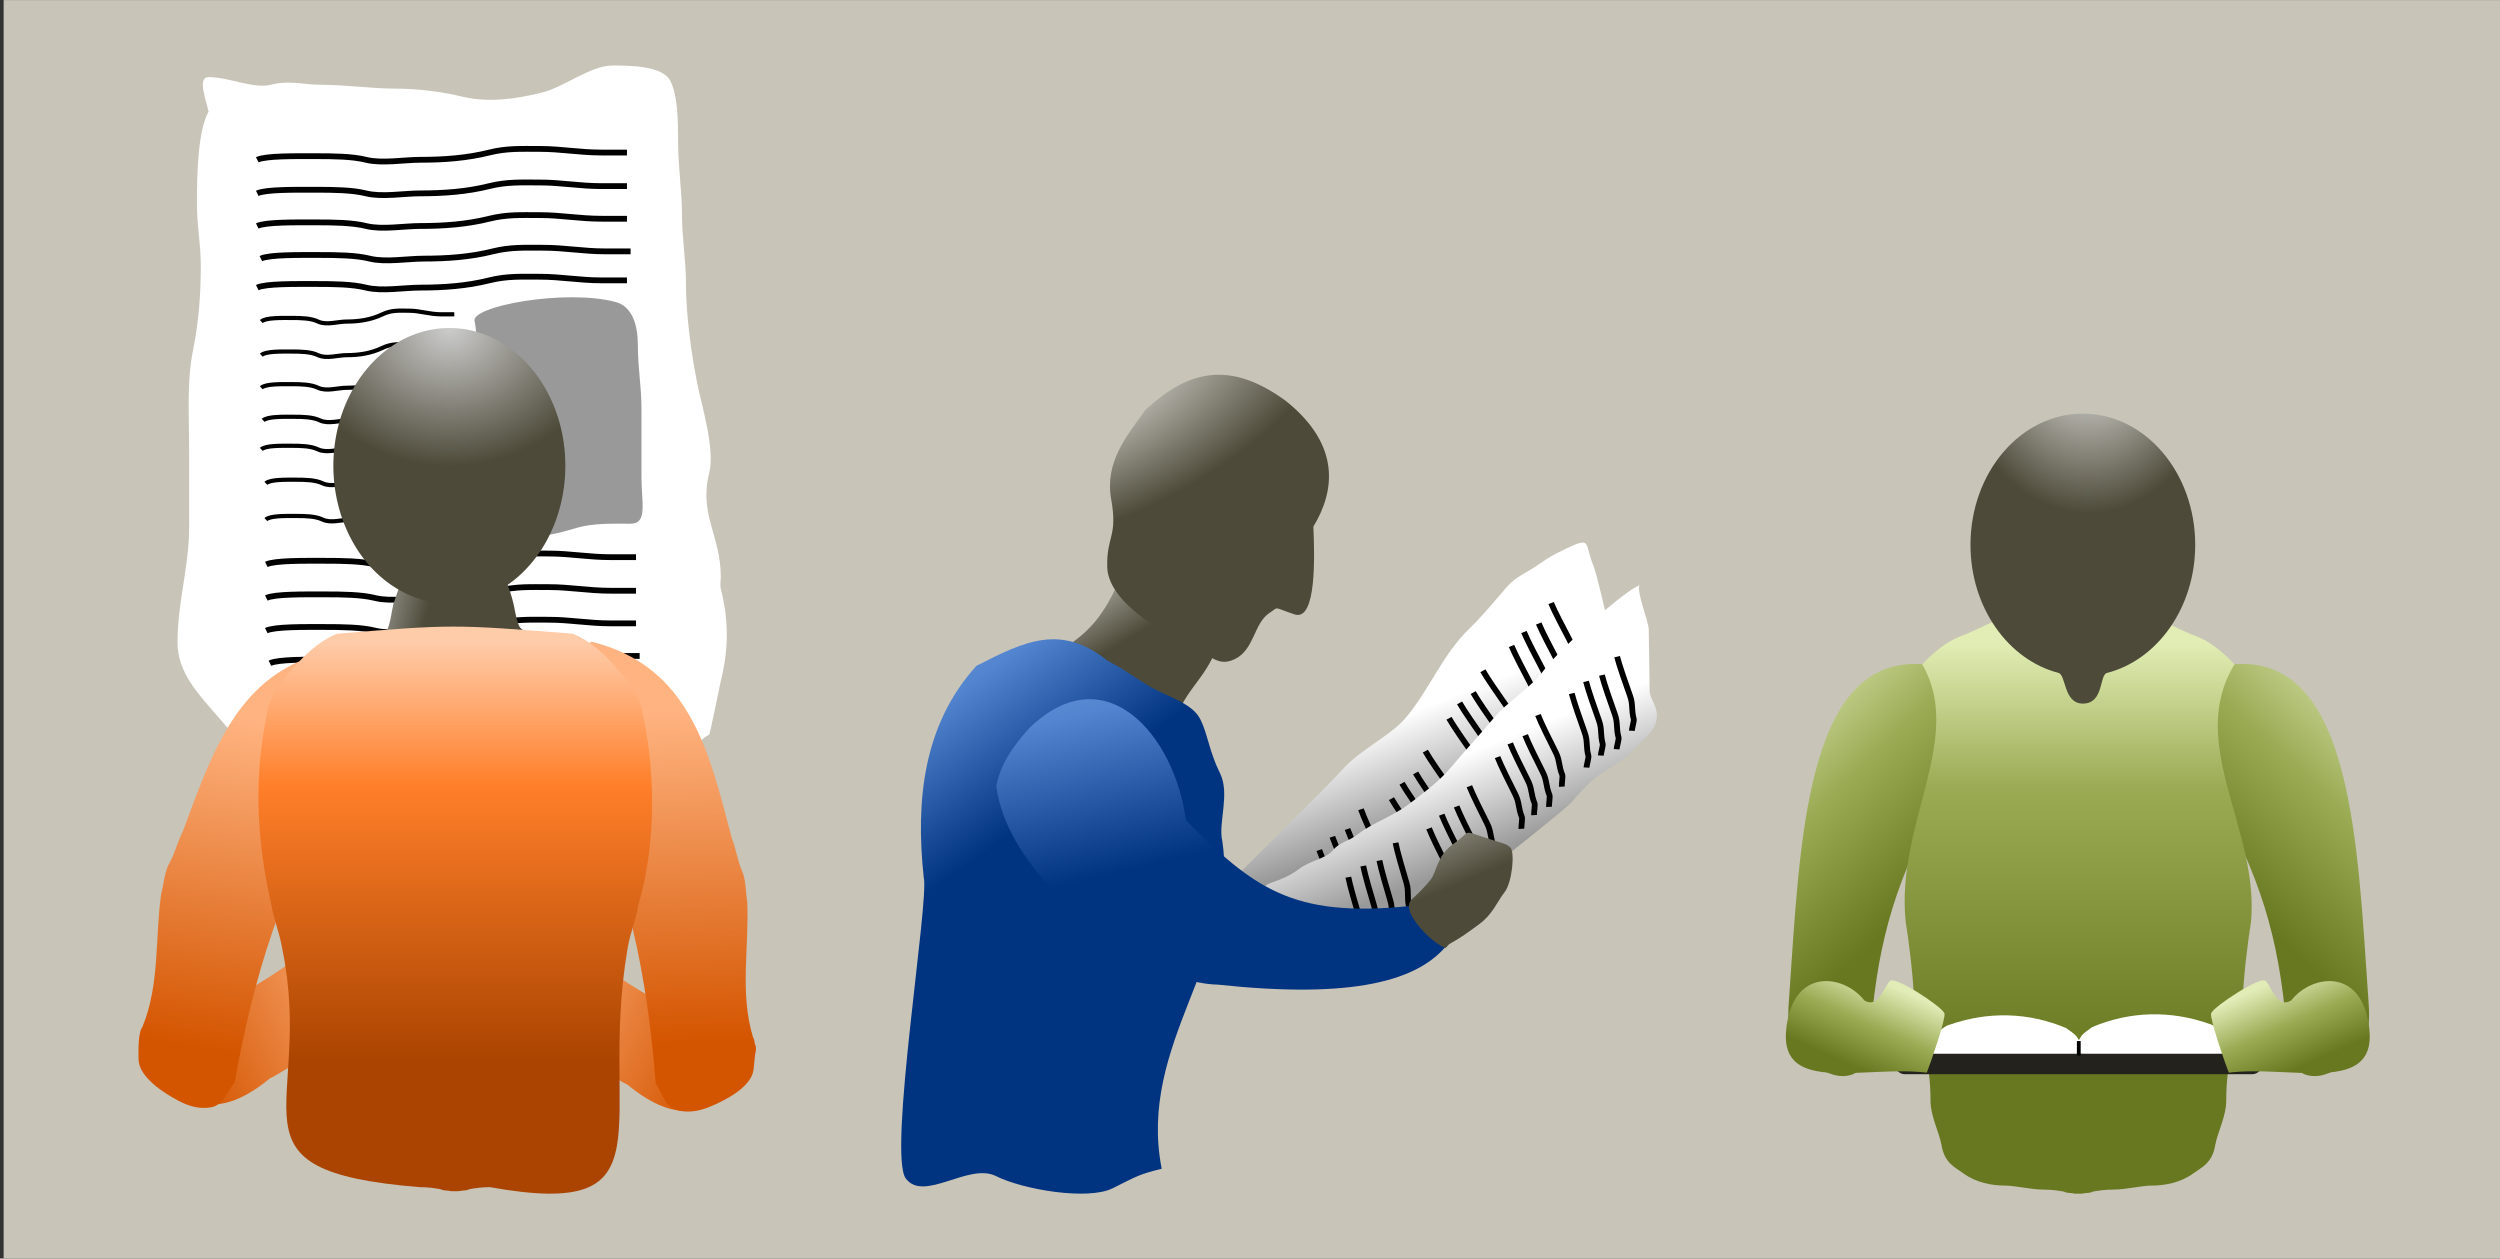 <?xml version="1.0" encoding="UTF-8" standalone="no"?>
<!-- Created with Inkscape (http://www.inkscape.org/) -->
<svg
   xmlns:dc="http://purl.org/dc/elements/1.1/"
   xmlns:cc="http://creativecommons.org/ns#"
   xmlns:rdf="http://www.w3.org/1999/02/22-rdf-syntax-ns#"
   xmlns:svg="http://www.w3.org/2000/svg"
   xmlns="http://www.w3.org/2000/svg"
   xmlns:xlink="http://www.w3.org/1999/xlink"
   xmlns:sodipodi="http://sodipodi.sourceforge.net/DTD/sodipodi-0.dtd"
   xmlns:inkscape="http://www.inkscape.org/namespaces/inkscape"
   width="205.71"
   height="103.56"
   id="svg4295"
   sodipodi:version="0.32"
   inkscape:version="0.46"
   version="1.0"
   sodipodi:docname="рисунок.svg"
   inkscape:output_extension="org.inkscape.output.svg.inkscape">
  <rect width="100%" height="100%" fill="#333333" stroke="none"/>
  <defs
     id="defs4297">
    <linearGradient
       inkscape:collect="always"
       xlink:href="#linearGradient15863"
       id="linearGradient26009"
       gradientUnits="userSpaceOnUse"
       gradientTransform="matrix(-0.104,-0.689,-0.699,7.4298954e-2,1099.961,713.967)"
       x1="925.466"
       y1="66.987"
       x2="933.768"
       y2="69.66" />
    <linearGradient
       inkscape:collect="always"
       xlink:href="#linearGradient15863"
       id="linearGradient26007"
       gradientUnits="userSpaceOnUse"
       gradientTransform="matrix(0.104,-0.689,0.699,7.4298954e-2,786.965,713.967)"
       x1="925.466"
       y1="66.987"
       x2="933.768"
       y2="69.66" />
    <linearGradient
       inkscape:collect="always"
       id="linearGradient15855">
      <stop
         style="stop-color:#ffffff;stop-opacity:1"
         offset="0"
         id="stop15857" />
      <stop
         style="stop-color:#4d4a39;stop-opacity:1"
         offset="1"
         id="stop15859" />
    </linearGradient>
    <radialGradient
       inkscape:collect="always"
       xlink:href="#linearGradient15855"
       id="radialGradient26005"
       gradientUnits="userSpaceOnUse"
       gradientTransform="matrix(1.129,3.2786004e-7,0,1.486,-127.377,-20.435)"
       cx="949.139"
       cy="33.668"
       fx="949.139"
       fy="33.668"
       r="8.5" />
    <linearGradient
       id="linearGradient15921">
      <stop
         id="stop15923"
         offset="0"
         style="stop-color:#677821;stop-opacity:1" />
      <stop
         style="stop-color:#9aab54;stop-opacity:1;"
         offset="0.658"
         id="stop15925" />
      <stop
         id="stop15927"
         offset="1"
         style="stop-color:#e1edb4;stop-opacity:1" />
    </linearGradient>
    <linearGradient
       inkscape:collect="always"
       xlink:href="#linearGradient15921"
       id="linearGradient26003"
       gradientUnits="userSpaceOnUse"
       gradientTransform="matrix(0.759,0,0,1.115,227.46,-14.088)"
       x1="943.5"
       y1="84.677"
       x2="943.5"
       y2="58.545" />
    <linearGradient
       inkscape:collect="always"
       xlink:href="#linearGradient15863"
       id="linearGradient26001"
       gradientUnits="userSpaceOnUse"
       gradientTransform="matrix(1.061,0.213,-0.16,1.157,-44.659,-211.267)"
       x1="934.501"
       y1="67.162"
       x2="921.992"
       y2="56.75" />
    <linearGradient
       id="linearGradient15863">
      <stop
         style="stop-color:#677821;stop-opacity:1"
         offset="0"
         id="stop15865" />
      <stop
         id="stop15919"
         offset="0.5"
         style="stop-color:#9aab54;stop-opacity:1;" />
      <stop
         style="stop-color:#e1ecb7;stop-opacity:1"
         offset="1"
         id="stop15867" />
    </linearGradient>
    <linearGradient
       inkscape:collect="always"
       xlink:href="#linearGradient15863"
       id="linearGradient25999"
       gradientUnits="userSpaceOnUse"
       gradientTransform="matrix(-1.061,0.213,0.16,1.157,1931.71,-211.267)"
       x1="934.501"
       y1="67.162"
       x2="921.992"
       y2="56.75" />
    <linearGradient
       id="linearGradient5376">
      <stop
         style="stop-color:#f2f1ed;stop-opacity:1"
         offset="0"
         id="stop5378" />
      <stop
         style="stop-color:#4d4a39;stop-opacity:1"
         offset="1"
         id="stop5380" />
    </linearGradient>
    <linearGradient
       inkscape:collect="always"
       xlink:href="#linearGradient5376"
       id="linearGradient25997"
       gradientUnits="userSpaceOnUse"
       gradientTransform="matrix(0.826,0.397,-0.397,0.826,487.289,-137.304)"
       x1="421.19"
       y1="38.074"
       x2="429.869"
       y2="45.666" />
    <linearGradient
       id="linearGradient4386">
      <stop
         id="stop4388"
         offset="0"
         style="stop-color:#003380;stop-opacity:1" />
      <stop
         style="stop-color:#5385d0;stop-opacity:1"
         offset="0.511"
         id="stop4390" />
      <stop
         id="stop4392"
         offset="1"
         style="stop-color:#87aade;stop-opacity:1" />
    </linearGradient>
    <linearGradient
       inkscape:collect="always"
       xlink:href="#linearGradient4386"
       id="linearGradient25995"
       gradientUnits="userSpaceOnUse"
       gradientTransform="matrix(0.732,0.352,-0.352,0.732,525.203,-113.178)"
       x1="405.104"
       y1="55.737"
       x2="387.87"
       y2="34.617" />
    <linearGradient
       inkscape:collect="always"
       id="linearGradient4679">
      <stop
         style="stop-color:#999999;stop-opacity:1"
         offset="0"
         id="stop4681" />
      <stop
         style="stop-color:#ffffff;stop-opacity:1"
         offset="1"
         id="stop4683" />
    </linearGradient>
    <linearGradient
       inkscape:collect="always"
       xlink:href="#linearGradient4679"
       id="linearGradient25993"
       gradientUnits="userSpaceOnUse"
       gradientTransform="matrix(0.732,0.352,-0.352,0.732,525.203,-113.178)"
       x1="430.764"
       y1="42.322"
       x2="424.303"
       y2="36.411" />
    <linearGradient
       id="linearGradient4235"
       inkscape:collect="always">
      <stop
         id="stop4237"
         offset="0"
         style="stop-color:#999999;stop-opacity:1" />
      <stop
         id="stop4239"
         offset="1"
         style="stop-color:#ffffff;stop-opacity:1" />
    </linearGradient>
    <linearGradient
       inkscape:collect="always"
       xlink:href="#linearGradient4235"
       id="linearGradient25991"
       gradientUnits="userSpaceOnUse"
       gradientTransform="matrix(0.838,0.403,-0.364,0.756,479.93,-136.555)"
       x1="427.405"
       y1="40.312"
       x2="421.122"
       y2="34.997" />
    <linearGradient
       id="linearGradient4394">
      <stop
         style="stop-color:#003380;stop-opacity:1"
         offset="0"
         id="stop4396" />
      <stop
         id="stop4398"
         offset="0.5"
         style="stop-color:#5385d0;stop-opacity:1" />
      <stop
         style="stop-color:#87aade;stop-opacity:1"
         offset="1"
         id="stop4400" />
    </linearGradient>
    <linearGradient
       inkscape:collect="always"
       xlink:href="#linearGradient4394"
       id="linearGradient25989"
       gradientUnits="userSpaceOnUse"
       gradientTransform="matrix(0.813,0,0,0.813,474.894,22.273)"
       x1="404.122"
       y1="46.454"
       x2="389.547"
       y2="25.947" />
    <linearGradient
       inkscape:collect="always"
       id="linearGradient5355">
      <stop
         style="stop-color:#f2f1ed;stop-opacity:1"
         offset="0"
         id="stop5357" />
      <stop
         style="stop-color:#4d4a39;stop-opacity:1"
         offset="1"
         id="stop5359" />
    </linearGradient>
    <radialGradient
       inkscape:collect="always"
       xlink:href="#linearGradient5355"
       id="radialGradient25987"
       gradientUnits="userSpaceOnUse"
       gradientTransform="matrix(1.806,-0.766,0.394,0.928,32.549,345.441)"
       cx="419.829"
       cy="13.864"
       fx="419.829"
       fy="13.864"
       r="10.225" />
    <linearGradient
       inkscape:collect="always"
       id="linearGradient5370">
      <stop
         style="stop-color:#f2f1ed;stop-opacity:1"
         offset="0"
         id="stop5372" />
      <stop
         style="stop-color:#4d4a39;stop-opacity:1"
         offset="1"
         id="stop5374" />
    </linearGradient>
    <linearGradient
       inkscape:collect="always"
       xlink:href="#linearGradient5370"
       id="linearGradient25985"
       gradientUnits="userSpaceOnUse"
       gradientTransform="matrix(0.813,0,0,0.813,474.894,22.273)"
       x1="395.558"
       y1="30.848"
       x2="400.69"
       y2="39.531" />
    <radialGradient
       inkscape:collect="always"
       xlink:href="#linearGradient5571"
       id="radialGradient25983"
       gradientUnits="userSpaceOnUse"
       gradientTransform="matrix(1.375,0,0,1.188,-242.438,-9.375)"
       cx="646.5"
       cy="42"
       fx="646.5"
       fy="42"
       r="8" />
    <linearGradient
       id="linearGradient5555">
      <stop
         style="stop-color:#aa4400;stop-opacity:1"
         offset="0"
         id="stop5557" />
      <stop
         id="stop5559"
         offset="0.658"
         style="stop-color:#ff7f2a;stop-opacity:1" />
      <stop
         style="stop-color:#ffccaa;stop-opacity:1"
         offset="1"
         id="stop5561" />
    </linearGradient>
    <linearGradient
       inkscape:collect="always"
       xlink:href="#linearGradient5555"
       id="linearGradient25981"
       gradientUnits="userSpaceOnUse"
       gradientTransform="matrix(0.759,0,0,1.115,-61.661,-6.347)"
       x1="943.5"
       y1="84.677"
       x2="943.5"
       y2="58.545" />
    <linearGradient
       id="linearGradient5571">
      <stop
         id="stop5573"
         offset="0"
         style="stop-color:#cccccc;stop-opacity:1" />
      <stop
         id="stop5575"
         offset="1"
         style="stop-color:#4d4a39;stop-opacity:1" />
    </linearGradient>
    <linearGradient
       inkscape:collect="always"
       xlink:href="#linearGradient5571"
       id="linearGradient25979"
       gradientUnits="userSpaceOnUse"
       gradientTransform="matrix(0.935,0,0,1,42.015,2.406)"
       x1="647.219"
       y1="51.268"
       x2="653.34"
       y2="52.859" />
    <linearGradient
       inkscape:collect="always"
       xlink:href="#linearGradient4092"
       id="linearGradient25977"
       gradientUnits="userSpaceOnUse"
       gradientTransform="matrix(1.254,0.338,-0.305,1.132,-501.754,-318.752)"
       x1="924.975"
       y1="62.218"
       x2="927.463"
       y2="81.459" />
    <linearGradient
       inkscape:collect="always"
       xlink:href="#linearGradient4092"
       id="linearGradient25975"
       gradientUnits="userSpaceOnUse"
       gradientTransform="matrix(-0.491,-0.809,0.673,-0.5,1049.02,871.562)"
       x1="926.944"
       y1="81.939"
       x2="928.387"
       y2="63.17" />
    <linearGradient
       inkscape:collect="always"
       xlink:href="#linearGradient4092"
       id="linearGradient25973"
       gradientUnits="userSpaceOnUse"
       gradientTransform="matrix(-1.281,0.213,0.193,1.157,1843.687,-204.91)"
       x1="924.935"
       y1="61.948"
       x2="927.812"
       y2="81.179" />
    <linearGradient
       inkscape:collect="always"
       id="linearGradient4092">
      <stop
         style="stop-color:#ffb380;stop-opacity:1"
         offset="0"
         id="stop4094" />
      <stop
         style="stop-color:#d45500;stop-opacity:1"
         offset="1"
         id="stop4096" />
    </linearGradient>
    <linearGradient
       inkscape:collect="always"
       xlink:href="#linearGradient4092"
       id="linearGradient25971"
       gradientUnits="userSpaceOnUse"
       gradientTransform="matrix(0.491,-0.809,-0.673,-0.5,258.896,872.003)"
       x1="926.944"
       y1="81.939"
       x2="928.387"
       y2="63.17" />
    <inkscape:perspective
       sodipodi:type="inkscape:persp3d"
       inkscape:vp_x="0 : 526.18109 : 1"
       inkscape:vp_y="0 : 1000 : 0"
       inkscape:vp_z="744.09448 : 526.18109 : 1"
       inkscape:persp3d-origin="372.04724 : 350.78739 : 1"
       id="perspective4303" />
  </defs>
  <sodipodi:namedview
     id="base"
     pagecolor="#ffffff"
     bordercolor="#666666"
     borderopacity="1.0"
     gridtolerance="10000"
     guidetolerance="10"
     objecttolerance="10"
     inkscape:pageopacity="0.0"
     inkscape:pageshadow="2"
     inkscape:zoom="0.35"
     inkscape:cx="375"
     inkscape:cy="520"
     inkscape:document-units="px"
     inkscape:current-layer="layer1"
     showgrid="false"
     inkscape:window-width="640"
     inkscape:window-height="675"
     inkscape:window-x="88"
     inkscape:window-y="88" />
  <g
     inkscape:label="Layer 1"
     inkscape:groupmode="layer"
     id="layer1"
     transform="translate(-440.002,-412.011)">
    <g
       id="g25869"
       transform="matrix(1.193,0,0,1.193,-301.149,396.915)">
      <rect
         rx="0"
         ry="36.244"
         y="12.658"
         x="621.5"
         height="86.842"
         width="172.5"
         id="rect20408"
         style="fill:#c8c4b7;fill-opacity:1;fill-rule:nonzero;stroke:none;stroke-width:1;stroke-miterlimit:4;stroke-dasharray:none;stroke-dashoffset:0.3;stroke-opacity:1" />
      <g
         transform="translate(-2.403,0)"
         id="g21035">
        <g
           id="g20410"
           transform="translate(0.646,-2.075)">
          <path
             sodipodi:nodetypes="cscscccssscc"
             id="path5623"
             d="M 663.548,87.799 C 663.929,88.082 664.376,88.575 664.81,88.737 C 665.269,88.909 665.752,89.305 666.278,89.536 C 669.846,92.477 671.963,91.318 672.955,89.637 C 673.412,88.863 674.013,88.891 674.821,88.33 C 675.655,85.95 674.844,87.029 673.003,85.57 C 668.667,84.591 663.93,81.15 660.206,77.824 C 659.768,77.779 659.128,77.299 658.598,77.657 C 658.203,77.924 657.891,78.326 657.654,79.01 C 657.382,79.795 656.984,81.297 657.541,82.01 C 657.752,82.279 658.35,83.084 658.68,83.151 C 660.656,84.246 661.924,86.253 663.548,87.799 z"
             style="fill:url(#linearGradient25971);fill-opacity:1;fill-rule:evenodd;stroke:none;stroke-width:1px;stroke-linecap:butt;stroke-linejoin:miter;stroke-opacity:1" />
          <g
             transform="translate(0,6)"
             id="g5476">
            <path
               style="fill:#ffffff;fill-rule:evenodd;stroke:none;stroke-width:1px;stroke-linecap:butt;stroke-linejoin:miter;stroke-opacity:1"
               d="M 637.391,16.433 C 636.671,17.699 636.588,20.585 636.588,22.798 C 636.588,24.343 636.856,25.518 636.856,27.042 C 636.856,29.091 636.711,30.943 636.321,32.877 C 635.878,35.069 636.053,37.495 636.053,39.773 C 636.053,41.542 636.053,43.31 636.053,45.078 C 636.053,47.826 635.25,50.259 635.25,53.035 C 635.25,55.142 636.665,56.572 638.194,58.34 C 639.305,59.624 639.286,59.737 641.139,60.196 C 643.766,60.847 646.947,60.992 649.704,60.992 C 651.201,60.992 652.376,60.196 653.986,60.196 C 655.302,60.196 656.809,60.233 657.734,60.462 C 658.919,60.755 660.201,60.741 661.213,60.992 C 662.45,61.299 664.205,60.992 665.496,60.992 C 666.834,60.992 668.173,60.992 669.511,60.992 C 670.7,60.992 670.974,59.87 671.92,59.401 C 671.977,59.372 672.701,55.775 672.723,55.687 C 673.277,53.491 673.268,51.483 672.723,49.322 C 672.658,49.065 672.723,48.791 672.723,48.526 C 672.723,45.684 671.203,44.206 671.92,41.365 C 672.337,39.71 671.428,36.807 671.117,35.264 C 670.672,33.061 670.314,30.419 670.314,28.103 C 670.314,26.672 670.046,25.092 670.046,23.594 C 670.046,21.863 669.779,20.312 669.779,18.555 C 669.779,16.828 669.728,15.271 669.243,14.311 C 668.693,13.221 666.279,13.25 665.228,13.25 C 663.749,13.25 661.903,14.737 660.41,15.107 C 658.512,15.577 656.651,15.833 654.789,15.372 C 653.549,15.065 651.827,14.841 650.239,14.841 C 648.659,14.841 646.837,14.576 645.154,14.576 C 643.886,14.576 643.033,14.24 641.674,14.576 C 640.499,14.867 638.784,14.046 637.391,14.046 C 636.588,14.046 637.234,15.653 637.391,16.433 z"
               id="path5422" />
            <g
               id="g5434">
              <path
                 id="path5424"
                 d="M 640.75,19.75 C 641.32,19.47 643.401,19.5 644.75,19.5 C 646.027,19.5 647.31,19.515 648.25,19.75 C 649.34,20.023 650.87,19.75 652,19.75 C 653.606,19.75 655.206,19.636 656.75,19.25 C 657.976,18.944 658.975,19 660.25,19 C 661.709,19 662.978,19.25 664.5,19.25 C 665.083,19.25 665.667,19.25 666.25,19.25"
                 style="fill:none;fill-rule:evenodd;stroke:#000000;stroke-width:0.4;stroke-linecap:butt;stroke-linejoin:miter;stroke-miterlimit:4;stroke-dasharray:none;stroke-opacity:1" />
              <path
                 id="path5426"
                 d="M 640.75,22.066 C 641.32,21.787 643.401,21.816 644.75,21.816 C 646.027,21.816 647.31,21.832 648.25,22.066 C 649.34,22.339 650.87,22.066 652,22.066 C 653.606,22.066 655.206,21.953 656.75,21.566 C 657.976,21.26 658.975,21.316 660.25,21.316 C 661.709,21.316 662.978,21.566 664.5,21.566 C 665.083,21.566 665.667,21.566 666.25,21.566"
                 style="fill:none;fill-rule:evenodd;stroke:#000000;stroke-width:0.4;stroke-linecap:butt;stroke-linejoin:miter;stroke-miterlimit:4;stroke-dasharray:none;stroke-opacity:1" />
              <path
                 id="path5428"
                 d="M 640.75,24.316 C 641.32,24.037 643.401,24.066 644.75,24.066 C 646.027,24.066 647.31,24.082 648.25,24.316 C 649.34,24.589 650.87,24.316 652,24.316 C 653.606,24.316 655.206,24.203 656.75,23.816 C 657.976,23.51 658.975,23.566 660.25,23.566 C 661.709,23.566 662.978,23.816 664.5,23.816 C 665.083,23.816 665.667,23.816 666.25,23.816"
                 style="fill:none;fill-rule:evenodd;stroke:#000000;stroke-width:0.4;stroke-linecap:butt;stroke-linejoin:miter;stroke-miterlimit:4;stroke-dasharray:none;stroke-opacity:1" />
              <path
                 id="path5430"
                 d="M 641,26.566 C 641.57,26.287 643.651,26.316 645,26.316 C 646.277,26.316 647.56,26.332 648.5,26.566 C 649.59,26.839 651.12,26.566 652.25,26.566 C 653.856,26.566 655.456,26.453 657,26.066 C 658.226,25.76 659.225,25.816 660.5,25.816 C 661.959,25.816 663.228,26.066 664.75,26.066 C 665.333,26.066 665.917,26.066 666.5,26.066"
                 style="fill:none;fill-rule:evenodd;stroke:#000000;stroke-width:0.4;stroke-linecap:butt;stroke-linejoin:miter;stroke-miterlimit:4;stroke-dasharray:none;stroke-opacity:1" />
              <path
                 id="path5432"
                 d="M 640.75,28.566 C 641.32,28.287 643.401,28.316 644.75,28.316 C 646.027,28.316 647.31,28.332 648.25,28.566 C 649.34,28.839 650.87,28.566 652,28.566 C 653.606,28.566 655.206,28.453 656.75,28.066 C 657.976,27.76 658.975,27.816 660.25,27.816 C 661.709,27.816 662.978,28.066 664.5,28.066 C 665.083,28.066 665.667,28.066 666.25,28.066"
                 style="fill:none;fill-rule:evenodd;stroke:#000000;stroke-width:0.4;stroke-linecap:butt;stroke-linejoin:miter;stroke-miterlimit:4;stroke-dasharray:none;stroke-opacity:1" />
            </g>
            <path
               style="fill:none;fill-rule:evenodd;stroke:#000000;stroke-width:0.289;stroke-linecap:butt;stroke-linejoin:miter;stroke-miterlimit:4;stroke-dasharray:none;stroke-opacity:1"
               d="M 641.029,30.908 C 641.327,30.629 642.413,30.658 643.117,30.658 C 643.784,30.658 644.454,30.673 644.944,30.908 C 645.513,31.181 646.312,30.908 646.902,30.908 C 647.74,30.908 648.575,30.794 649.381,30.408 C 650.021,30.102 650.542,30.158 651.208,30.158 C 651.97,30.158 652.632,30.408 653.427,30.408 C 653.731,30.408 654.036,30.408 654.34,30.408"
               id="path5443" />
            <path
               style="fill:none;fill-rule:evenodd;stroke:#000000;stroke-width:0.289;stroke-linecap:butt;stroke-linejoin:miter;stroke-miterlimit:4;stroke-dasharray:none;stroke-opacity:1"
               d="M 641.029,33.225 C 641.327,32.945 642.413,32.975 643.117,32.975 C 643.784,32.975 644.454,32.99 644.944,33.225 C 645.513,33.497 646.312,33.225 646.902,33.225 C 647.74,33.225 648.575,33.111 649.381,32.725 C 650.021,32.418 650.542,32.475 651.208,32.475 C 651.97,32.475 652.632,32.725 653.427,32.725 C 653.731,32.725 654.036,32.725 654.34,32.725"
               id="path5445" />
            <path
               style="fill:none;fill-rule:evenodd;stroke:#000000;stroke-width:0.289;stroke-linecap:butt;stroke-linejoin:miter;stroke-miterlimit:4;stroke-dasharray:none;stroke-opacity:1"
               d="M 641.029,35.475 C 641.327,35.195 642.413,35.225 643.117,35.225 C 643.784,35.225 644.454,35.24 644.944,35.475 C 645.513,35.747 646.312,35.475 646.902,35.475 C 647.74,35.475 648.575,35.361 649.381,34.975 C 650.021,34.668 650.542,34.725 651.208,34.725 C 651.97,34.725 652.632,34.975 653.427,34.975 C 653.731,34.975 654.036,34.975 654.34,34.975"
               id="path5447" />
            <path
               style="fill:none;fill-rule:evenodd;stroke:#000000;stroke-width:0.289;stroke-linecap:butt;stroke-linejoin:miter;stroke-miterlimit:4;stroke-dasharray:none;stroke-opacity:1"
               d="M 641.16,37.725 C 641.457,37.445 642.544,37.475 643.248,37.475 C 643.915,37.475 644.584,37.49 645.075,37.725 C 645.644,37.997 646.442,37.725 647.032,37.725 C 647.871,37.725 648.706,37.611 649.512,37.225 C 650.152,36.918 650.673,36.975 651.339,36.975 C 652.1,36.975 652.763,37.225 653.557,37.225 C 653.862,37.225 654.166,37.225 654.471,37.225"
               id="path5449" />
            <path
               style="fill:none;fill-rule:evenodd;stroke:#000000;stroke-width:0.289;stroke-linecap:butt;stroke-linejoin:miter;stroke-miterlimit:4;stroke-dasharray:none;stroke-opacity:1"
               d="M 641.029,39.725 C 641.327,39.445 642.413,39.475 643.117,39.475 C 643.784,39.475 644.454,39.49 644.944,39.725 C 645.513,39.997 646.312,39.725 646.902,39.725 C 647.74,39.725 648.575,39.611 649.381,39.225 C 650.021,38.918 650.542,38.975 651.208,38.975 C 651.97,38.975 652.632,39.225 653.427,39.225 C 653.731,39.225 654.036,39.225 654.34,39.225"
               id="path5451" />
            <path
               style="fill:#999999;fill-rule:evenodd;stroke:none;stroke-width:1px;stroke-linecap:butt;stroke-linejoin:miter;stroke-opacity:1"
               d="M 655.75,30.931 C 656.061,32.393 655.842,36.404 655.5,37.208 C 655.106,38.135 655.5,40.554 655.5,41.617 C 655.5,43.285 655.625,44.557 656,45.439 C 656.296,46.135 658.865,45.733 659.5,45.733 C 660.783,45.733 661.769,45.433 662.75,45.145 C 663.934,44.797 665.243,44.851 666.5,44.851 C 667.695,44.851 667.25,43.408 667.25,41.617 C 667.25,40.05 667.25,38.482 667.25,36.914 C 667.25,35.392 667,34.103 667,32.505 C 667,31.111 666.601,29.889 665.5,29.566 C 662.06,28.624 655.277,29.865 655.75,30.931 z"
               id="path5453"
               sodipodi:nodetypes="cssssssssscc" />
            <g
               id="g5455"
               transform="translate(0.625,27.908)">
              <path
                 id="path5457"
                 d="M 640.75,19.75 C 641.32,19.47 643.401,19.5 644.75,19.5 C 646.027,19.5 647.31,19.515 648.25,19.75 C 649.34,20.023 650.87,19.75 652,19.75 C 653.606,19.75 655.206,19.636 656.75,19.25 C 657.976,18.944 658.975,19 660.25,19 C 661.709,19 662.978,19.25 664.5,19.25 C 665.083,19.25 665.667,19.25 666.25,19.25"
                 style="fill:none;fill-rule:evenodd;stroke:#000000;stroke-width:0.4;stroke-linecap:butt;stroke-linejoin:miter;stroke-miterlimit:4;stroke-dasharray:none;stroke-opacity:1" />
              <path
                 id="path5459"
                 d="M 640.75,22.066 C 641.32,21.787 643.401,21.816 644.75,21.816 C 646.027,21.816 647.31,21.832 648.25,22.066 C 649.34,22.339 650.87,22.066 652,22.066 C 653.606,22.066 655.206,21.953 656.75,21.566 C 657.976,21.26 658.975,21.316 660.25,21.316 C 661.709,21.316 662.978,21.566 664.5,21.566 C 665.083,21.566 665.667,21.566 666.25,21.566"
                 style="fill:none;fill-rule:evenodd;stroke:#000000;stroke-width:0.4;stroke-linecap:butt;stroke-linejoin:miter;stroke-miterlimit:4;stroke-dasharray:none;stroke-opacity:1" />
              <path
                 id="path5461"
                 d="M 640.75,24.316 C 641.32,24.037 643.401,24.066 644.75,24.066 C 646.027,24.066 647.31,24.082 648.25,24.316 C 649.34,24.589 650.87,24.316 652,24.316 C 653.606,24.316 655.206,24.203 656.75,23.816 C 657.976,23.51 658.975,23.566 660.25,23.566 C 661.709,23.566 662.978,23.816 664.5,23.816 C 665.083,23.816 665.667,23.816 666.25,23.816"
                 style="fill:none;fill-rule:evenodd;stroke:#000000;stroke-width:0.4;stroke-linecap:butt;stroke-linejoin:miter;stroke-miterlimit:4;stroke-dasharray:none;stroke-opacity:1" />
              <path
                 id="path5463"
                 d="M 641,26.566 C 641.57,26.287 643.651,26.316 645,26.316 C 646.277,26.316 647.56,26.332 648.5,26.566 C 649.59,26.839 651.12,26.566 652.25,26.566 C 653.856,26.566 655.456,26.453 657,26.066 C 658.226,25.76 659.225,25.816 660.5,25.816 C 661.959,25.816 663.228,26.066 664.75,26.066 C 665.333,26.066 665.917,26.066 666.5,26.066"
                 style="fill:none;fill-rule:evenodd;stroke:#000000;stroke-width:0.4;stroke-linecap:butt;stroke-linejoin:miter;stroke-miterlimit:4;stroke-dasharray:none;stroke-opacity:1" />
              <path
                 id="path5465"
                 d="M 640.75,28.566 C 641.32,28.287 643.401,28.316 644.75,28.316 C 646.027,28.316 647.31,28.332 648.25,28.566 C 649.34,28.839 650.87,28.566 652,28.566 C 653.606,28.566 655.206,28.453 656.75,28.066 C 657.976,27.76 658.975,27.816 660.25,27.816 C 661.709,27.816 662.978,28.066 664.5,28.066 C 665.083,28.066 665.667,28.066 666.25,28.066"
                 style="fill:none;fill-rule:evenodd;stroke:#000000;stroke-width:0.4;stroke-linecap:butt;stroke-linejoin:miter;stroke-miterlimit:4;stroke-dasharray:none;stroke-opacity:1" />
            </g>
            <path
               style="fill:none;fill-rule:evenodd;stroke:#000000;stroke-width:0.289;stroke-linecap:butt;stroke-linejoin:miter;stroke-miterlimit:4;stroke-dasharray:none;stroke-opacity:1"
               d="M 641.345,42.066 C 641.642,41.787 642.729,41.816 643.433,41.816 C 644.099,41.816 644.769,41.832 645.26,42.066 C 645.829,42.339 646.627,42.066 647.217,42.066 C 648.055,42.066 648.89,41.953 649.696,41.566 C 650.336,41.26 650.858,41.316 651.523,41.316 C 652.285,41.316 652.947,41.566 653.742,41.566 C 654.046,41.566 654.351,41.566 654.655,41.566"
               id="path5472" />
            <path
               style="fill:none;fill-rule:evenodd;stroke:#000000;stroke-width:0.289;stroke-linecap:butt;stroke-linejoin:miter;stroke-miterlimit:4;stroke-dasharray:none;stroke-opacity:1"
               d="M 641.345,44.566 C 641.642,44.287 642.729,44.316 643.433,44.316 C 644.099,44.316 644.769,44.332 645.26,44.566 C 645.829,44.839 646.627,44.566 647.217,44.566 C 648.055,44.566 648.89,44.453 649.696,44.066 C 650.336,43.76 650.858,43.816 651.523,43.816 C 652.285,43.816 652.947,44.066 653.742,44.066 C 654.046,44.066 654.351,44.066 654.655,44.066"
               id="path5474" />
          </g>
          <path
             sodipodi:nodetypes="csccccssscc"
             id="path5501"
             d="M 674.546,76.965 C 674.437,76.311 674.465,75.398 674.185,74.796 C 673.889,74.16 673.786,73.296 673.48,72.536 C 671.897,66.484 670.575,60.692 663.819,58.987 C 660.668,60.256 662.412,65.806 662.851,69.052 C 666.272,74.484 667.707,82.555 668.234,89.459 C 668.63,89.959 668.811,91.063 669.692,91.297 C 670.349,91.471 671.054,91.436 671.957,91.068 C 672.993,90.646 674.853,89.711 674.983,88.484 C 675.032,88.021 675.209,86.668 674.942,86.261 C 674.013,83.202 674.683,80.062 674.546,76.965 z"
             style="fill:url(#linearGradient25973);fill-opacity:1;fill-rule:evenodd;stroke:none;stroke-width:1px;stroke-linecap:butt;stroke-linejoin:miter;stroke-opacity:1" />
          <path
             sodipodi:nodetypes="cscscccssscc"
             id="path5619"
             d="M 644.368,87.358 C 643.988,87.641 643.54,88.134 643.106,88.297 C 642.647,88.469 642.164,88.864 641.638,89.095 C 638.071,92.036 635.953,90.877 634.961,89.197 C 634.504,88.422 633.904,88.45 633.095,87.89 C 632.262,85.509 633.072,86.589 634.913,85.129 C 639.249,84.151 643.986,80.709 647.71,77.384 C 648.148,77.338 648.789,76.859 649.318,77.216 C 649.713,77.483 650.025,77.885 650.262,78.57 C 650.534,79.354 650.933,80.857 650.375,81.569 C 650.165,81.838 649.566,82.643 649.236,82.71 C 647.261,83.805 645.992,85.813 644.368,87.358 z"
             style="fill:url(#linearGradient25975);fill-opacity:1;fill-rule:evenodd;stroke:none;stroke-width:1px;stroke-linecap:butt;stroke-linejoin:miter;stroke-opacity:1" />
          <path
             sodipodi:nodetypes="csccccssscc"
             id="path5503"
             d="M 634.126,76.367 C 634.299,75.727 634.361,74.815 634.698,74.244 C 635.055,73.639 635.243,72.79 635.622,72.064 C 637.79,66.196 639.674,60.561 646.564,59.527 C 649.575,61.099 647.296,66.451 646.541,69.639 C 642.604,74.709 640.385,82.601 639.184,89.419 C 638.74,89.878 638.452,90.959 637.553,91.105 C 636.881,91.214 636.183,91.11 635.32,90.655 C 634.331,90.134 632.571,89.021 632.563,87.787 C 632.559,87.322 632.515,85.958 632.821,85.58 C 634.045,82.626 633.686,79.436 634.126,76.367 z"
             style="fill:url(#linearGradient25977);fill-opacity:1;fill-rule:evenodd;stroke:none;stroke-width:1px;stroke-linecap:butt;stroke-linejoin:miter;stroke-opacity:1" />
          <path
             sodipodi:nodetypes="cssssssssssssssc"
             id="path5577"
             d="M 650.136,56.406 C 649.98,57.074 649.951,57.677 649.669,58.281 C 649.289,59.094 649.087,59.031 650.019,59.031 C 650.642,59.031 651.265,59.031 651.888,59.031 C 652.512,59.031 653.135,59.031 653.758,59.031 C 654.465,59.031 655.362,59.165 655.861,59.031 C 656.406,58.885 656.996,58.906 657.496,58.906 C 658.093,58.906 658.693,58.899 659.132,58.781 C 659.865,58.585 659.212,58.367 658.898,58.031 C 658.665,57.781 658.506,56.728 658.431,56.406 C 658.299,55.841 658.098,55.194 657.847,54.656 C 657.457,53.821 657.812,53.366 657.029,53.156 C 656.555,53.029 656.008,53.031 655.393,53.031 C 654.785,53.031 654.164,53.36 653.524,53.531 C 653.015,53.668 652.3,53.531 651.772,53.531 C 650.992,53.531 650.603,54.067 650.603,55.031"
             style="fill:url(#linearGradient25979);fill-opacity:1;fill-rule:evenodd;stroke:none;stroke-width:1px;stroke-linecap:butt;stroke-linejoin:miter;stroke-opacity:1" />
          <path
             sodipodi:nodetypes="csccccsssssssssccccscc"
             id="path5505"
             d="M 646.271,58.436 C 645.301,58.792 644.294,59.639 643.614,60.387 C 642.718,61.374 641.999,62.068 641.527,63.452 C 640.486,68.014 640.668,72.543 641.717,77.105 C 641.912,78.248 642.277,79.003 642.476,80.17 C 644.756,91.262 637.946,95.473 651.963,96.61 C 652.546,96.61 652.967,96.676 653.386,96.749 C 653.409,96.753 653.433,96.78 653.457,96.784 C 653.579,96.832 653.739,96.841 653.931,96.854 C 654.002,96.859 654.063,96.889 654.144,96.889 C 654.234,96.889 654.299,96.892 654.382,96.889 C 654.464,96.892 654.529,96.889 654.619,96.889 C 654.701,96.889 654.762,96.859 654.832,96.854 C 655.024,96.841 655.184,96.832 655.307,96.784 C 655.329,96.775 655.357,96.759 655.378,96.749 C 655.796,96.676 656.217,96.61 656.801,96.61 C 669.533,98.895 664.237,92.3 666.287,80.17 C 666.486,79.003 666.852,78.248 667.046,77.105 C 668.299,72.814 668.232,67.828 667.236,63.452 C 666.765,62.068 666.046,61.374 665.149,60.387 C 664.469,59.639 663.462,58.792 662.493,58.436 C 654.2,57.778 654.196,57.792 646.271,58.436 z"
             style="fill:url(#linearGradient25981);fill-opacity:1;fill-rule:evenodd;stroke:none;stroke-width:1px;stroke-linecap:butt;stroke-linejoin:miter;stroke-opacity:1" />
          <path
             transform="translate(7.5,-3.147)"
             d="M 654.5,50 A 8,9.5 0 1 1 638.5,50 A 8,9.5 0 1 1 654.5,50 z"
             sodipodi:ry="9.5"
             sodipodi:rx="8"
             sodipodi:cy="50"
             sodipodi:cx="646.5"
             id="path5543"
             style="fill:url(#radialGradient25983);fill-opacity:1;fill-rule:nonzero;stroke:none"
             sodipodi:type="arc" />
        </g>
      </g>
      <g
         transform="translate(-100.903,1.926)"
         id="g20977">
        <path
           style="fill:url(#linearGradient25985);fill-opacity:1;fill-rule:evenodd;stroke:none;stroke-width:0.767px;stroke-linecap:butt;stroke-linejoin:miter;stroke-opacity:1"
           d="M 801.822,47.338 C 801.041,47.983 799.724,50.012 799.055,51.395 C 798.42,52.709 797.618,53.995 796.071,55.066 C 795.14,55.711 794.539,58.11 794.536,59.072 C 794.532,60.369 796.76,61.974 797.715,62.489 C 799.513,63.46 799.777,64.138 801.408,63.677 C 802.344,63.412 803.274,60.151 803.596,59.486 C 804.344,57.939 805.738,56.939 806.233,54.797 C 806.614,53.145 806.295,53.053 806.013,51.659 C 805.813,50.675 803.956,49.438 803.556,49.08 C 802.504,48.139 803.726,49.337 801.822,47.338 z"
           id="path8280"
           sodipodi:nodetypes="csssssssssc" />
        <path
           style="fill:url(#radialGradient25987);fill-opacity:1;fill-rule:evenodd;stroke:none;stroke-width:0.696px;stroke-linecap:butt;stroke-linejoin:miter;stroke-opacity:1"
           d="M 801.158,38.996 C 799.881,40.779 798.335,42.578 798.794,45.159 C 799.26,47.777 798.469,47.674 798.521,49.835 C 798.574,52.022 801.707,54.034 803.564,54.822 C 805.421,55.61 805.962,56.832 807.297,56.2 C 808.696,55.537 808.611,53.703 809.739,52.985 C 810.391,52.569 809.885,52.582 811.436,53.102 C 812.987,53.621 812.818,48.965 812.739,47.047 C 814.2,44.643 814.683,41.466 810.854,38.391 C 806.987,35.558 804.107,36.256 801.158,38.996 z"
           id="path8274"
           sodipodi:nodetypes="czzzzszccc" />
        <path
           style="fill:url(#linearGradient25989);fill-opacity:1;fill-rule:evenodd;stroke:none;stroke-width:0.827px;stroke-linecap:butt;stroke-linejoin:miter;stroke-opacity:1"
           d="M 789.498,56.653 C 785.821,60.705 785.293,65.982 785.867,71.259 C 786.258,72.824 783.377,90.344 784.628,92.011 C 785.879,93.679 788.962,90.903 790.842,91.843 C 792.722,92.783 797.189,93.54 798.903,92.683 C 800.616,91.826 800.691,91.736 802.277,91.339 C 800.586,82.688 807.623,76.683 806.46,68.744 C 806.152,67.513 807.018,65.494 806.292,64.042 C 805.566,62.589 805.447,61.344 804.948,60.347 C 804.45,59.351 803.103,58.92 801.926,58.332 C 800.749,57.744 799.92,56.993 798.567,56.317 C 795.343,53.745 792.898,54.913 789.498,56.653 z"
           id="path8282"
           sodipodi:nodetypes="cczzzcczzzcc" />
        <path
           style="fill:url(#linearGradient25991);fill-opacity:1;fill-rule:evenodd;stroke:none;stroke-width:0.827px;stroke-linecap:butt;stroke-linejoin:miter;stroke-opacity:1"
           d="M 809.86,74.006 C 809.682,74.033 803.963,75.03 806.4,72.245 C 807.417,71.084 813.732,64.964 814.751,63.8 C 815.904,62.481 818.007,61.495 819.037,60.318 C 820.695,58.423 821.591,55.928 823.496,54.088 C 824.473,53.143 825.266,52.144 826.078,51.216 C 826.723,50.48 827.518,50.196 828.263,49.669 C 829.135,49.051 829.585,48.836 830.559,48.391 C 831.881,47.787 831.472,48.327 832.06,49.763 C 832.455,50.729 834.304,59.07 834.16,59.869"
           id="path8296"
           sodipodi:nodetypes="cssssssssc" />
        <g
           id="g4757"
           transform="matrix(0.901,0.434,-0.434,0.901,164.421,-305.68)">
          <g
             id="g4752">
            <path
               id="path4687"
               d="M 754.161,34.067 C 754.562,34.436 755.803,35.361 756.42,35.814 C 756.928,36.187 757.002,36.544 757.532,37.006 C 757.603,37.068 757.782,37.605 757.859,37.737"
               style="fill:none;fill-rule:evenodd;stroke:#000000;stroke-width:0.4;stroke-linecap:butt;stroke-linejoin:miter;stroke-miterlimit:4;stroke-dasharray:none;stroke-opacity:1" />
            <path
               id="path4691"
               d="M 754.004,35.707 C 754.404,36.076 755.646,37.001 756.263,37.455 C 756.77,37.828 756.845,38.184 757.375,38.646 C 757.445,38.708 757.625,39.245 757.702,39.377"
               style="fill:none;fill-rule:evenodd;stroke:#000000;stroke-width:0.4;stroke-linecap:butt;stroke-linejoin:miter;stroke-miterlimit:4;stroke-dasharray:none;stroke-opacity:1" />
            <path
               id="path4693"
               d="M 753.341,36.68 C 753.741,37.049 754.983,37.973 755.6,38.427 C 756.107,38.8 756.182,39.157 756.712,39.619 C 756.782,39.68 756.962,40.218 757.039,40.349"
               style="fill:none;fill-rule:evenodd;stroke:#000000;stroke-width:0.4;stroke-linecap:butt;stroke-linejoin:miter;stroke-miterlimit:4;stroke-dasharray:none;stroke-opacity:1" />
          </g>
          <path
             style="fill:none;fill-rule:evenodd;stroke:#000000;stroke-width:0.4;stroke-linecap:butt;stroke-linejoin:miter;stroke-miterlimit:4;stroke-dasharray:none;stroke-opacity:1"
             d="M 752.987,37.917 C 753.388,38.286 754.629,39.21 755.247,39.664 C 755.754,40.037 755.828,40.394 756.358,40.856 C 756.429,40.918 756.608,41.455 756.686,41.586"
             id="path4695" />
        </g>
        <g
           id="g4764"
           transform="matrix(0.948,0.318,-0.318,0.948,120.32,-215.127)">
          <g
             id="g4766">
            <path
               id="path4768"
               d="M 754.161,34.067 C 754.562,34.436 755.803,35.361 756.42,35.814 C 756.928,36.187 757.002,36.544 757.532,37.006 C 757.603,37.068 757.782,37.605 757.859,37.737"
               style="fill:none;fill-rule:evenodd;stroke:#000000;stroke-width:0.4;stroke-linecap:butt;stroke-linejoin:miter;stroke-miterlimit:4;stroke-dasharray:none;stroke-opacity:1" />
            <path
               id="path4770"
               d="M 754.004,35.707 C 754.404,36.076 755.646,37.001 756.263,37.455 C 756.77,37.828 756.845,38.184 757.375,38.646 C 757.445,38.708 757.625,39.245 757.702,39.377"
               style="fill:none;fill-rule:evenodd;stroke:#000000;stroke-width:0.4;stroke-linecap:butt;stroke-linejoin:miter;stroke-miterlimit:4;stroke-dasharray:none;stroke-opacity:1" />
            <path
               id="path4772"
               d="M 753.341,36.68 C 753.741,37.049 754.983,37.973 755.6,38.427 C 756.107,38.8 756.182,39.157 756.712,39.619 C 756.782,39.68 756.962,40.218 757.039,40.349"
               style="fill:none;fill-rule:evenodd;stroke:#000000;stroke-width:0.4;stroke-linecap:butt;stroke-linejoin:miter;stroke-miterlimit:4;stroke-dasharray:none;stroke-opacity:1" />
          </g>
          <path
             style="fill:none;fill-rule:evenodd;stroke:#000000;stroke-width:0.4;stroke-linecap:butt;stroke-linejoin:miter;stroke-miterlimit:4;stroke-dasharray:none;stroke-opacity:1"
             d="M 752.987,37.917 C 753.388,38.286 754.629,39.21 755.247,39.664 C 755.754,40.037 755.828,40.394 756.358,40.856 C 756.429,40.918 756.608,41.455 756.686,41.586"
             id="path4774" />
        </g>
        <g
           id="g4776"
           transform="matrix(0.948,0.318,-0.318,0.948,116.35,-209.583)">
          <g
             id="g4778">
            <path
               id="path4780"
               d="M 754.161,34.067 C 754.562,34.436 755.803,35.361 756.42,35.814 C 756.928,36.187 757.002,36.544 757.532,37.006 C 757.603,37.068 757.782,37.605 757.859,37.737"
               style="fill:none;fill-rule:evenodd;stroke:#000000;stroke-width:0.4;stroke-linecap:butt;stroke-linejoin:miter;stroke-miterlimit:4;stroke-dasharray:none;stroke-opacity:1" />
            <path
               id="path4782"
               d="M 754.004,35.707 C 754.404,36.076 755.646,37.001 756.263,37.455 C 756.77,37.828 756.845,38.184 757.375,38.646 C 757.445,38.708 757.625,39.245 757.702,39.377"
               style="fill:none;fill-rule:evenodd;stroke:#000000;stroke-width:0.4;stroke-linecap:butt;stroke-linejoin:miter;stroke-miterlimit:4;stroke-dasharray:none;stroke-opacity:1" />
            <path
               id="path4784"
               d="M 753.341,36.68 C 753.741,37.049 754.983,37.973 755.6,38.427 C 756.107,38.8 756.182,39.157 756.712,39.619 C 756.782,39.68 756.962,40.218 757.039,40.349"
               style="fill:none;fill-rule:evenodd;stroke:#000000;stroke-width:0.4;stroke-linecap:butt;stroke-linejoin:miter;stroke-miterlimit:4;stroke-dasharray:none;stroke-opacity:1" />
          </g>
          <path
             style="fill:none;fill-rule:evenodd;stroke:#000000;stroke-width:0.4;stroke-linecap:butt;stroke-linejoin:miter;stroke-miterlimit:4;stroke-dasharray:none;stroke-opacity:1"
             d="M 752.987,37.917 C 753.388,38.286 754.629,39.21 755.247,39.664 C 755.754,40.037 755.828,40.394 756.358,40.856 C 756.429,40.918 756.608,41.455 756.686,41.586"
             id="path4786" />
        </g>
        <g
           id="g4788"
           transform="matrix(0.877,0.48,-0.48,0.877,170.973,-325.329)">
          <g
             id="g4790">
            <path
               id="path4792"
               d="M 754.161,34.067 C 754.562,34.436 755.803,35.361 756.42,35.814 C 756.928,36.187 757.002,36.544 757.532,37.006 C 757.603,37.068 757.782,37.605 757.859,37.737"
               style="fill:none;fill-rule:evenodd;stroke:#000000;stroke-width:0.4;stroke-linecap:butt;stroke-linejoin:miter;stroke-miterlimit:4;stroke-dasharray:none;stroke-opacity:1" />
            <path
               id="path4794"
               d="M 754.004,35.707 C 754.404,36.076 755.646,37.001 756.263,37.455 C 756.77,37.828 756.845,38.184 757.375,38.646 C 757.445,38.708 757.625,39.245 757.702,39.377"
               style="fill:none;fill-rule:evenodd;stroke:#000000;stroke-width:0.4;stroke-linecap:butt;stroke-linejoin:miter;stroke-miterlimit:4;stroke-dasharray:none;stroke-opacity:1" />
            <path
               id="path4796"
               d="M 753.341,36.68 C 753.741,37.049 754.983,37.973 755.6,38.427 C 756.107,38.8 756.182,39.157 756.712,39.619 C 756.782,39.68 756.962,40.218 757.039,40.349"
               style="fill:none;fill-rule:evenodd;stroke:#000000;stroke-width:0.4;stroke-linecap:butt;stroke-linejoin:miter;stroke-miterlimit:4;stroke-dasharray:none;stroke-opacity:1" />
          </g>
          <path
             style="fill:none;fill-rule:evenodd;stroke:#000000;stroke-width:0.4;stroke-linecap:butt;stroke-linejoin:miter;stroke-miterlimit:4;stroke-dasharray:none;stroke-opacity:1"
             d="M 752.987,37.917 C 753.388,38.286 754.629,39.21 755.247,39.664 C 755.754,40.037 755.828,40.394 756.358,40.856 C 756.429,40.918 756.608,41.455 756.686,41.586"
             id="path4798" />
        </g>
        <path
           style="fill:url(#linearGradient25993);fill-opacity:1;fill-rule:evenodd;stroke:none;stroke-width:0.827px;stroke-linecap:butt;stroke-linejoin:miter;stroke-opacity:1"
           d="M 807.734,72.916 C 808.026,72.912 807.787,73.196 808.157,72.91 C 808.633,72.542 809.269,71.812 809.829,71.616 C 810.413,71.411 811.1,71.167 811.76,70.656 C 812.462,70.112 813.622,69.923 814.025,69.437 C 814.612,68.731 815.065,68.846 815.868,68.225 C 816.861,67.457 818.215,67.05 819.389,66.142 C 820.467,65.308 821.417,64.634 822.31,63.56 C 823.194,62.497 824.199,61.431 825.136,60.303 C 826.152,59.082 827.657,58.254 828.638,56.952 C 829.803,55.406 834.174,51.47 835.231,51.1 C 835.017,51.545 835.861,53.601 835.87,54.135 C 835.88,54.81 835.892,55.621 835.901,56.249 C 835.913,57.032 835.922,57.618 835.934,58.364 C 835.944,59.038 836.599,59.451 836.388,60.471 C 836.217,61.301 835.22,61.948 834.811,62.44 C 834.169,63.213 832.825,63.871 832.218,64.341 C 831.655,64.777 830.976,65.548 830.552,66.057 C 829.948,66.785 815.242,78.234 814.759,78.815"
           id="path8288"
           sodipodi:nodetypes="cssssssssscsssssssc" />
        <g
           id="g6032"
           transform="matrix(0.901,0.434,-0.434,0.901,109.108,-342.562)">
          <g
             transform="matrix(0.99,0.144,-0.144,0.99,83.987,-97.679)"
             id="g5983">
            <g
               id="g5985">
              <path
                 style="fill:none;fill-rule:evenodd;stroke:#000000;stroke-width:0.4;stroke-linecap:butt;stroke-linejoin:miter;stroke-miterlimit:4;stroke-dasharray:none;stroke-opacity:1"
                 d="M 754.161,34.067 C 754.562,34.436 755.803,35.361 756.42,35.814 C 756.928,36.187 757.002,36.544 757.532,37.006 C 757.603,37.068 757.782,37.605 757.859,37.737"
                 id="path5987" />
              <path
                 style="fill:none;fill-rule:evenodd;stroke:#000000;stroke-width:0.4;stroke-linecap:butt;stroke-linejoin:miter;stroke-miterlimit:4;stroke-dasharray:none;stroke-opacity:1"
                 d="M 754.004,35.707 C 754.404,36.076 755.646,37.001 756.263,37.455 C 756.77,37.828 756.845,38.184 757.375,38.646 C 757.445,38.708 757.625,39.245 757.702,39.377"
                 id="path5989" />
              <path
                 style="fill:none;fill-rule:evenodd;stroke:#000000;stroke-width:0.4;stroke-linecap:butt;stroke-linejoin:miter;stroke-miterlimit:4;stroke-dasharray:none;stroke-opacity:1"
                 d="M 753.341,36.68 C 753.741,37.049 754.983,37.973 755.6,38.427 C 756.107,38.8 756.182,39.157 756.712,39.619 C 756.782,39.68 756.962,40.218 757.039,40.349"
                 id="path5991" />
            </g>
            <path
               id="path5993"
               d="M 752.987,37.917 C 753.388,38.286 754.629,39.21 755.247,39.664 C 755.754,40.037 755.828,40.394 756.358,40.856 C 756.429,40.918 756.608,41.455 756.686,41.586"
               style="fill:none;fill-rule:evenodd;stroke:#000000;stroke-width:0.4;stroke-linecap:butt;stroke-linejoin:miter;stroke-miterlimit:4;stroke-dasharray:none;stroke-opacity:1" />
          </g>
          <g
             transform="matrix(1,1.9422416e-2,-1.9422416e-2,1,69.029,1.925)"
             id="g5995">
            <g
               id="g5997">
              <path
                 style="fill:none;fill-rule:evenodd;stroke:#000000;stroke-width:0.4;stroke-linecap:butt;stroke-linejoin:miter;stroke-miterlimit:4;stroke-dasharray:none;stroke-opacity:1"
                 d="M 754.161,34.067 C 754.562,34.436 755.803,35.361 756.42,35.814 C 756.928,36.187 757.002,36.544 757.532,37.006 C 757.603,37.068 757.782,37.605 757.859,37.737"
                 id="path5999" />
              <path
                 style="fill:none;fill-rule:evenodd;stroke:#000000;stroke-width:0.4;stroke-linecap:butt;stroke-linejoin:miter;stroke-miterlimit:4;stroke-dasharray:none;stroke-opacity:1"
                 d="M 754.004,35.707 C 754.404,36.076 755.646,37.001 756.263,37.455 C 756.77,37.828 756.845,38.184 757.375,38.646 C 757.445,38.708 757.625,39.245 757.702,39.377"
                 id="path6001" />
              <path
                 style="fill:none;fill-rule:evenodd;stroke:#000000;stroke-width:0.4;stroke-linecap:butt;stroke-linejoin:miter;stroke-miterlimit:4;stroke-dasharray:none;stroke-opacity:1"
                 d="M 753.341,36.68 C 753.741,37.049 754.983,37.973 755.6,38.427 C 756.107,38.8 756.182,39.157 756.712,39.619 C 756.782,39.68 756.962,40.218 757.039,40.349"
                 id="path6003" />
            </g>
            <path
               id="path6005"
               d="M 752.987,37.917 C 753.388,38.286 754.629,39.21 755.247,39.664 C 755.754,40.037 755.828,40.394 756.358,40.856 C 756.429,40.918 756.608,41.455 756.686,41.586"
               style="fill:none;fill-rule:evenodd;stroke:#000000;stroke-width:0.4;stroke-linecap:butt;stroke-linejoin:miter;stroke-miterlimit:4;stroke-dasharray:none;stroke-opacity:1" />
          </g>
          <g
             transform="matrix(1,1.9422416e-2,-1.9422416e-2,1,66.902,8.404)"
             id="g6007">
            <g
               id="g6009">
              <path
                 style="fill:none;fill-rule:evenodd;stroke:#000000;stroke-width:0.4;stroke-linecap:butt;stroke-linejoin:miter;stroke-miterlimit:4;stroke-dasharray:none;stroke-opacity:1"
                 d="M 754.161,34.067 C 754.562,34.436 755.803,35.361 756.42,35.814 C 756.928,36.187 757.002,36.544 757.532,37.006 C 757.603,37.068 757.782,37.605 757.859,37.737"
                 id="path6011" />
              <path
                 style="fill:none;fill-rule:evenodd;stroke:#000000;stroke-width:0.4;stroke-linecap:butt;stroke-linejoin:miter;stroke-miterlimit:4;stroke-dasharray:none;stroke-opacity:1"
                 d="M 754.004,35.707 C 754.404,36.076 755.646,37.001 756.263,37.455 C 756.77,37.828 756.845,38.184 757.375,38.646 C 757.445,38.708 757.625,39.245 757.702,39.377"
                 id="path6013" />
              <path
                 style="fill:none;fill-rule:evenodd;stroke:#000000;stroke-width:0.4;stroke-linecap:butt;stroke-linejoin:miter;stroke-miterlimit:4;stroke-dasharray:none;stroke-opacity:1"
                 d="M 753.341,36.68 C 753.741,37.049 754.983,37.973 755.6,38.427 C 756.107,38.8 756.182,39.157 756.712,39.619 C 756.782,39.68 756.962,40.218 757.039,40.349"
                 id="path6016" />
            </g>
            <path
               id="path6018"
               d="M 752.987,37.917 C 753.388,38.286 754.629,39.21 755.247,39.664 C 755.754,40.037 755.828,40.394 756.358,40.856 C 756.429,40.918 756.608,41.455 756.686,41.586"
               style="fill:none;fill-rule:evenodd;stroke:#000000;stroke-width:0.4;stroke-linecap:butt;stroke-linejoin:miter;stroke-miterlimit:4;stroke-dasharray:none;stroke-opacity:1" />
          </g>
          <g
             transform="matrix(0.981,0.196,-0.196,0.981,84.353,-118.388)"
             id="g6020">
            <g
               id="g6022">
              <path
                 style="fill:none;fill-rule:evenodd;stroke:#000000;stroke-width:0.4;stroke-linecap:butt;stroke-linejoin:miter;stroke-miterlimit:4;stroke-dasharray:none;stroke-opacity:1"
                 d="M 754.161,34.067 C 754.562,34.436 755.803,35.361 756.42,35.814 C 756.928,36.187 757.002,36.544 757.532,37.006 C 757.603,37.068 757.782,37.605 757.859,37.737"
                 id="path6024" />
              <path
                 style="fill:none;fill-rule:evenodd;stroke:#000000;stroke-width:0.4;stroke-linecap:butt;stroke-linejoin:miter;stroke-miterlimit:4;stroke-dasharray:none;stroke-opacity:1"
                 d="M 754.004,35.707 C 754.404,36.076 755.646,37.001 756.263,37.455 C 756.77,37.828 756.845,38.184 757.375,38.646 C 757.445,38.708 757.625,39.245 757.702,39.377"
                 id="path6026" />
              <path
                 style="fill:none;fill-rule:evenodd;stroke:#000000;stroke-width:0.4;stroke-linecap:butt;stroke-linejoin:miter;stroke-miterlimit:4;stroke-dasharray:none;stroke-opacity:1"
                 d="M 753.341,36.68 C 753.741,37.049 754.983,37.973 755.6,38.427 C 756.107,38.8 756.182,39.157 756.712,39.619 C 756.782,39.68 756.962,40.218 757.039,40.349"
                 id="path6028" />
            </g>
            <path
               id="path6030"
               d="M 752.987,37.917 C 753.388,38.286 754.629,39.21 755.247,39.664 C 755.754,40.037 755.828,40.394 756.358,40.856 C 756.429,40.918 756.608,41.455 756.686,41.586"
               style="fill:none;fill-rule:evenodd;stroke:#000000;stroke-width:0.4;stroke-linecap:butt;stroke-linejoin:miter;stroke-miterlimit:4;stroke-dasharray:none;stroke-opacity:1" />
          </g>
        </g>
        <path
           style="fill:url(#linearGradient25995);fill-opacity:1;fill-rule:evenodd;stroke:none;stroke-width:0.827px;stroke-linecap:butt;stroke-linejoin:miter;stroke-opacity:1"
           d="M 793.136,60.956 C 792.039,62.184 791.192,63.338 790.866,64.938 C 791.579,70.255 797.102,74.615 801.345,77.428 C 802.179,77.801 802.85,77.789 803.581,78.115 C 804.312,78.442 805.368,78.624 806.156,78.641 C 815.419,79.629 820.044,78.426 822.076,75.762 C 822.689,75.286 823.275,75.037 823.848,74.591 C 824.422,74.145 824.937,73.203 825.403,72.609 C 825.869,72.015 825.061,71.06 824.572,70.676 C 824.082,70.292 823.097,70.375 822.732,70.3 C 822.367,70.226 821.502,71.596 821.149,72.046 C 820.795,72.497 820.021,72.912 819.376,73.217 C 811.224,74.073 808.555,71.892 803.95,67.305 C 803.178,61.456 798.405,55.842 793.136,60.956 z"
           id="path8284"
           sodipodi:nodetypes="cccsccsssssccc" />
        <path
           style="fill:url(#linearGradient25997);fill-opacity:1;fill-rule:evenodd;stroke:none;stroke-width:0.827px;stroke-linecap:butt;stroke-linejoin:miter;stroke-opacity:1"
           d="M 824.621,68.516 C 822.913,67.964 823.698,68.027 822.438,68.903 C 821.253,69.727 821.243,70.868 820.844,71.376 C 820.527,71.78 820.005,72.337 819.571,72.713 C 819.193,73.039 819.201,73.631 820.05,74.655 C 820.958,75.752 821.782,76.085 821.782,76.085 C 821.864,76.21 821.995,75.908 822.141,75.827 C 822.944,75.383 823.34,75.083 824.154,74.488 C 825.122,73.781 825.408,72.924 825.933,72.254 C 826.459,71.583 826.655,69.435 826.31,69.165 C 825.965,68.894 826.14,69.007 824.621,68.516 z"
           id="path4404"
           sodipodi:nodetypes="czszzzssszz" />
      </g>
      <g
         transform="translate(-178.903,5.834)"
         id="g21081">
        <path
           style="fill:url(#linearGradient25999);fill-opacity:1;fill-rule:evenodd;stroke:none;stroke-width:1px;stroke-linecap:butt;stroke-linejoin:miter;stroke-opacity:1"
           d="M 954.302,52.63 C 951.692,53.899 953.136,59.449 953.5,62.695 C 956.334,68.127 957.523,72.198 957.959,79.102 C 958.288,79.602 958.438,80.706 959.167,80.94 C 959.712,81.114 960.296,81.079 961.044,80.711 C 963.332,79.689 963.686,78.139 963.516,75.905 C 962.753,65.088 962.432,52.053 954.302,52.63 z"
           id="path5531"
           sodipodi:nodetypes="cccsccc" />
        <path
           style="fill:url(#linearGradient26001);fill-opacity:1;fill-rule:evenodd;stroke:none;stroke-width:1px;stroke-linecap:butt;stroke-linejoin:miter;stroke-opacity:1"
           d="M 932.749,52.63 C 935.359,53.899 933.914,59.449 933.551,62.695 C 930.716,68.127 929.528,72.198 929.091,79.102 C 928.763,79.602 928.613,80.706 927.884,80.94 C 927.339,81.114 926.755,81.079 926.007,80.711 C 923.718,79.689 923.364,78.139 923.534,75.905 C 924.297,65.088 924.619,52.053 932.749,52.63 z"
           id="path15879"
           sodipodi:nodetypes="cccsccc" />
        <path
           style="fill:url(#linearGradient26003);fill-opacity:1;fill-rule:evenodd;stroke:none;stroke-width:1px;stroke-linecap:butt;stroke-linejoin:miter;stroke-opacity:1"
           d="M 942.625,42.719 C 942.354,42.73 942.036,42.781 941.653,42.894 C 941.769,42.796 941.344,48.232 939.186,49.024 C 937.871,49.507 936.436,50.312 935.392,50.696 C 934.422,51.051 933.415,51.898 932.736,52.646 C 935.69,57.78 930.867,63.674 931.597,70.429 C 931.789,71.555 932.166,74.512 932.166,76.052 C 932.166,77.09 932.788,78.312 932.925,79.117 C 933.148,80.426 933.305,81.306 933.305,82.739 C 933.305,83.817 933.917,84.942 934.064,85.804 C 934.278,87.06 934.991,87.321 935.581,87.755 C 936.465,88.403 937.568,88.591 938.427,88.591 C 939.164,88.591 940.218,88.869 941.084,88.869 C 941.667,88.869 942.088,88.935 942.507,89.008 C 942.53,89.013 942.554,89.039 942.578,89.043 C 942.7,89.091 942.861,89.1 943.052,89.113 C 943.123,89.118 943.184,89.148 943.266,89.148 C 943.355,89.148 943.42,89.152 943.503,89.148 C 943.585,89.152 943.65,89.148 943.74,89.148 C 943.822,89.148 943.883,89.118 943.953,89.113 C 944.145,89.1 944.305,89.091 944.428,89.043 C 944.45,89.035 944.478,89.018 944.499,89.008 C 944.917,88.935 945.338,88.869 945.922,88.869 C 946.787,88.869 947.842,88.591 948.578,88.591 C 949.437,88.591 950.541,88.403 951.424,87.755 C 952.015,87.321 952.728,87.06 952.942,85.804 C 953.089,84.942 953.701,83.817 953.701,82.739 C 953.701,81.306 953.857,80.426 954.08,79.117 C 954.217,78.312 954.839,77.09 954.839,76.052 C 954.839,74.512 955.217,71.555 955.408,70.429 C 956.006,63.998 950.919,58.137 954.27,52.646 C 953.591,51.898 952.583,51.051 951.614,50.696 C 950.569,50.312 949.134,49.507 947.819,49.024 C 945.662,48.232 945.236,42.796 945.353,42.894 C 944.434,42.624 943.854,42.663 943.503,42.963 C 943.296,42.778 943.016,42.705 942.625,42.719 z"
           id="path15844"
           sodipodi:nodetypes="ccssccsssssssssssssssssssssssccssccc" />
        <path
           style="fill:url(#radialGradient26005);fill-opacity:1;fill-rule:nonzero;stroke:none;stroke-width:1;stroke-linecap:round;stroke-linejoin:round;stroke-miterlimit:4;stroke-dashoffset:0;stroke-opacity:1"
           d="M 951.562,44.396 C 951.562,48.725 948.954,52.347 945.473,53.235 C 944.938,53.372 945.274,55.348 943.812,55.348 C 942.473,55.348 942.668,53.369 942.124,53.228 C 938.657,52.328 936.062,48.713 936.062,44.396 C 936.062,39.402 939.534,35.348 943.812,35.348 C 948.091,35.348 951.562,39.402 951.562,44.396 z"
           id="path15840"
           sodipodi:nodetypes="cszsssc" />
        <path
           style="fill:#ffffff;fill-rule:evenodd;stroke:none;stroke-width:1px;stroke-linecap:butt;stroke-linejoin:miter;stroke-opacity:1"
           d="M 944.076,79.308 C 943.879,79.148 943.562,78.602 943.421,78.364 C 943.285,78.135 942.846,77.881 942.672,77.734 C 940.055,76.627 937.273,76.569 934.621,77.498 C 934.309,77.563 933.934,77.918 933.778,78.049 C 933.466,78.311 933.097,78.307 932.842,78.521 C 932.68,78.657 932.037,78.789 931.812,78.836 C 931.404,78.922 931.373,79.326 931.438,79.544 C 931.553,79.931 932.368,79.938 932.748,79.938 C 933.279,79.938 933.809,79.938 934.34,79.938 C 934.769,79.938 935.279,79.859 935.744,79.859 C 936.212,79.859 936.68,79.859 937.148,79.859 C 938.007,79.859 938.959,79.88 939.77,80.017 C 940.198,80.088 940.736,80.017 941.174,80.017 C 941.693,80.017 942.137,80.005 942.484,79.859 C 942.935,79.67 943.226,79.665 943.701,79.466 C 943.826,79.413 943.951,79.361 944.076,79.308 z"
           id="path15875"
           sodipodi:nodetypes="csccssssssssssssc" />
        <path
           style="fill:#ffffff;fill-rule:evenodd;stroke:none;stroke-width:1px;stroke-linecap:butt;stroke-linejoin:miter;stroke-opacity:1"
           d="M 943.047,79.237 C 943.244,79.077 943.561,78.531 943.702,78.293 C 943.838,78.064 944.277,77.81 944.451,77.663 C 947.068,76.556 949.85,76.498 952.502,77.427 C 952.814,77.492 953.189,77.847 953.345,77.978 C 953.657,78.24 954.026,78.236 954.281,78.45 C 954.443,78.587 955.086,78.718 955.311,78.765 C 955.719,78.851 955.75,79.255 955.685,79.473 C 955.57,79.86 954.755,79.867 954.375,79.867 C 953.844,79.867 953.314,79.867 952.783,79.867 C 952.354,79.867 951.844,79.788 951.379,79.788 C 950.911,79.788 950.443,79.788 949.975,79.788 C 949.116,79.788 948.164,79.809 947.353,79.946 C 946.925,80.018 946.387,79.946 945.949,79.946 C 945.43,79.946 944.986,79.934 944.639,79.788 C 944.188,79.599 943.897,79.594 943.422,79.395 C 943.297,79.342 943.172,79.29 943.047,79.237 z"
           id="path15877"
           sodipodi:nodetypes="csccssssssssssssc" />
        <rect
           style="opacity:1;fill:#24221c;fill-opacity:1;fill-rule:nonzero;stroke:none;stroke-width:1;stroke-linecap:round;stroke-linejoin:round;stroke-miterlimit:4;stroke-dasharray:none;stroke-dashoffset:0;stroke-opacity:1"
           id="rect15873"
           width="25.367"
           height="1.414"
           x="930.816"
           y="79.498"
           ry="0.707" />
        <path
           style="fill:none;fill-rule:evenodd;stroke:#000000;stroke-width:0.262;stroke-linecap:butt;stroke-linejoin:miter;stroke-miterlimit:4;stroke-dasharray:none;stroke-opacity:1"
           d="M 943.531,78.625 L 943.531,79.625 L 943.531,79.625"
           id="path15952" />
        <path
           style="fill:url(#linearGradient26007);fill-opacity:1;fill-rule:evenodd;stroke:none;stroke-width:1px;stroke-linecap:butt;stroke-linejoin:miter;stroke-opacity:1"
           d="M 923.344,77.901 C 923.749,73.474 927.333,74.012 928.745,75.827 C 929.715,76.401 930.071,74.898 930.508,74.481 C 930.811,74.093 934.109,76.249 934.266,76.714 C 934.383,77.061 933.251,80.313 933.047,80.805 C 928.856,80.279 922.939,82.328 923.344,77.901 z"
           id="path5527"
           sodipodi:nodetypes="cccscz" />
        <path
           style="fill:url(#linearGradient26009);fill-opacity:1;fill-rule:evenodd;stroke:none;stroke-width:1px;stroke-linecap:butt;stroke-linejoin:miter;stroke-opacity:1"
           d="M 963.582,77.901 C 963.176,73.474 959.592,74.012 958.18,75.827 C 957.21,76.401 956.854,74.898 956.418,74.481 C 956.115,74.093 952.817,76.249 952.66,76.714 C 952.542,77.061 953.675,80.313 953.879,80.805 C 958.07,80.279 963.987,82.328 963.582,77.901 z"
           id="path5533"
           sodipodi:nodetypes="cccscz" />
      </g>
    </g>
  </g>
</svg>
